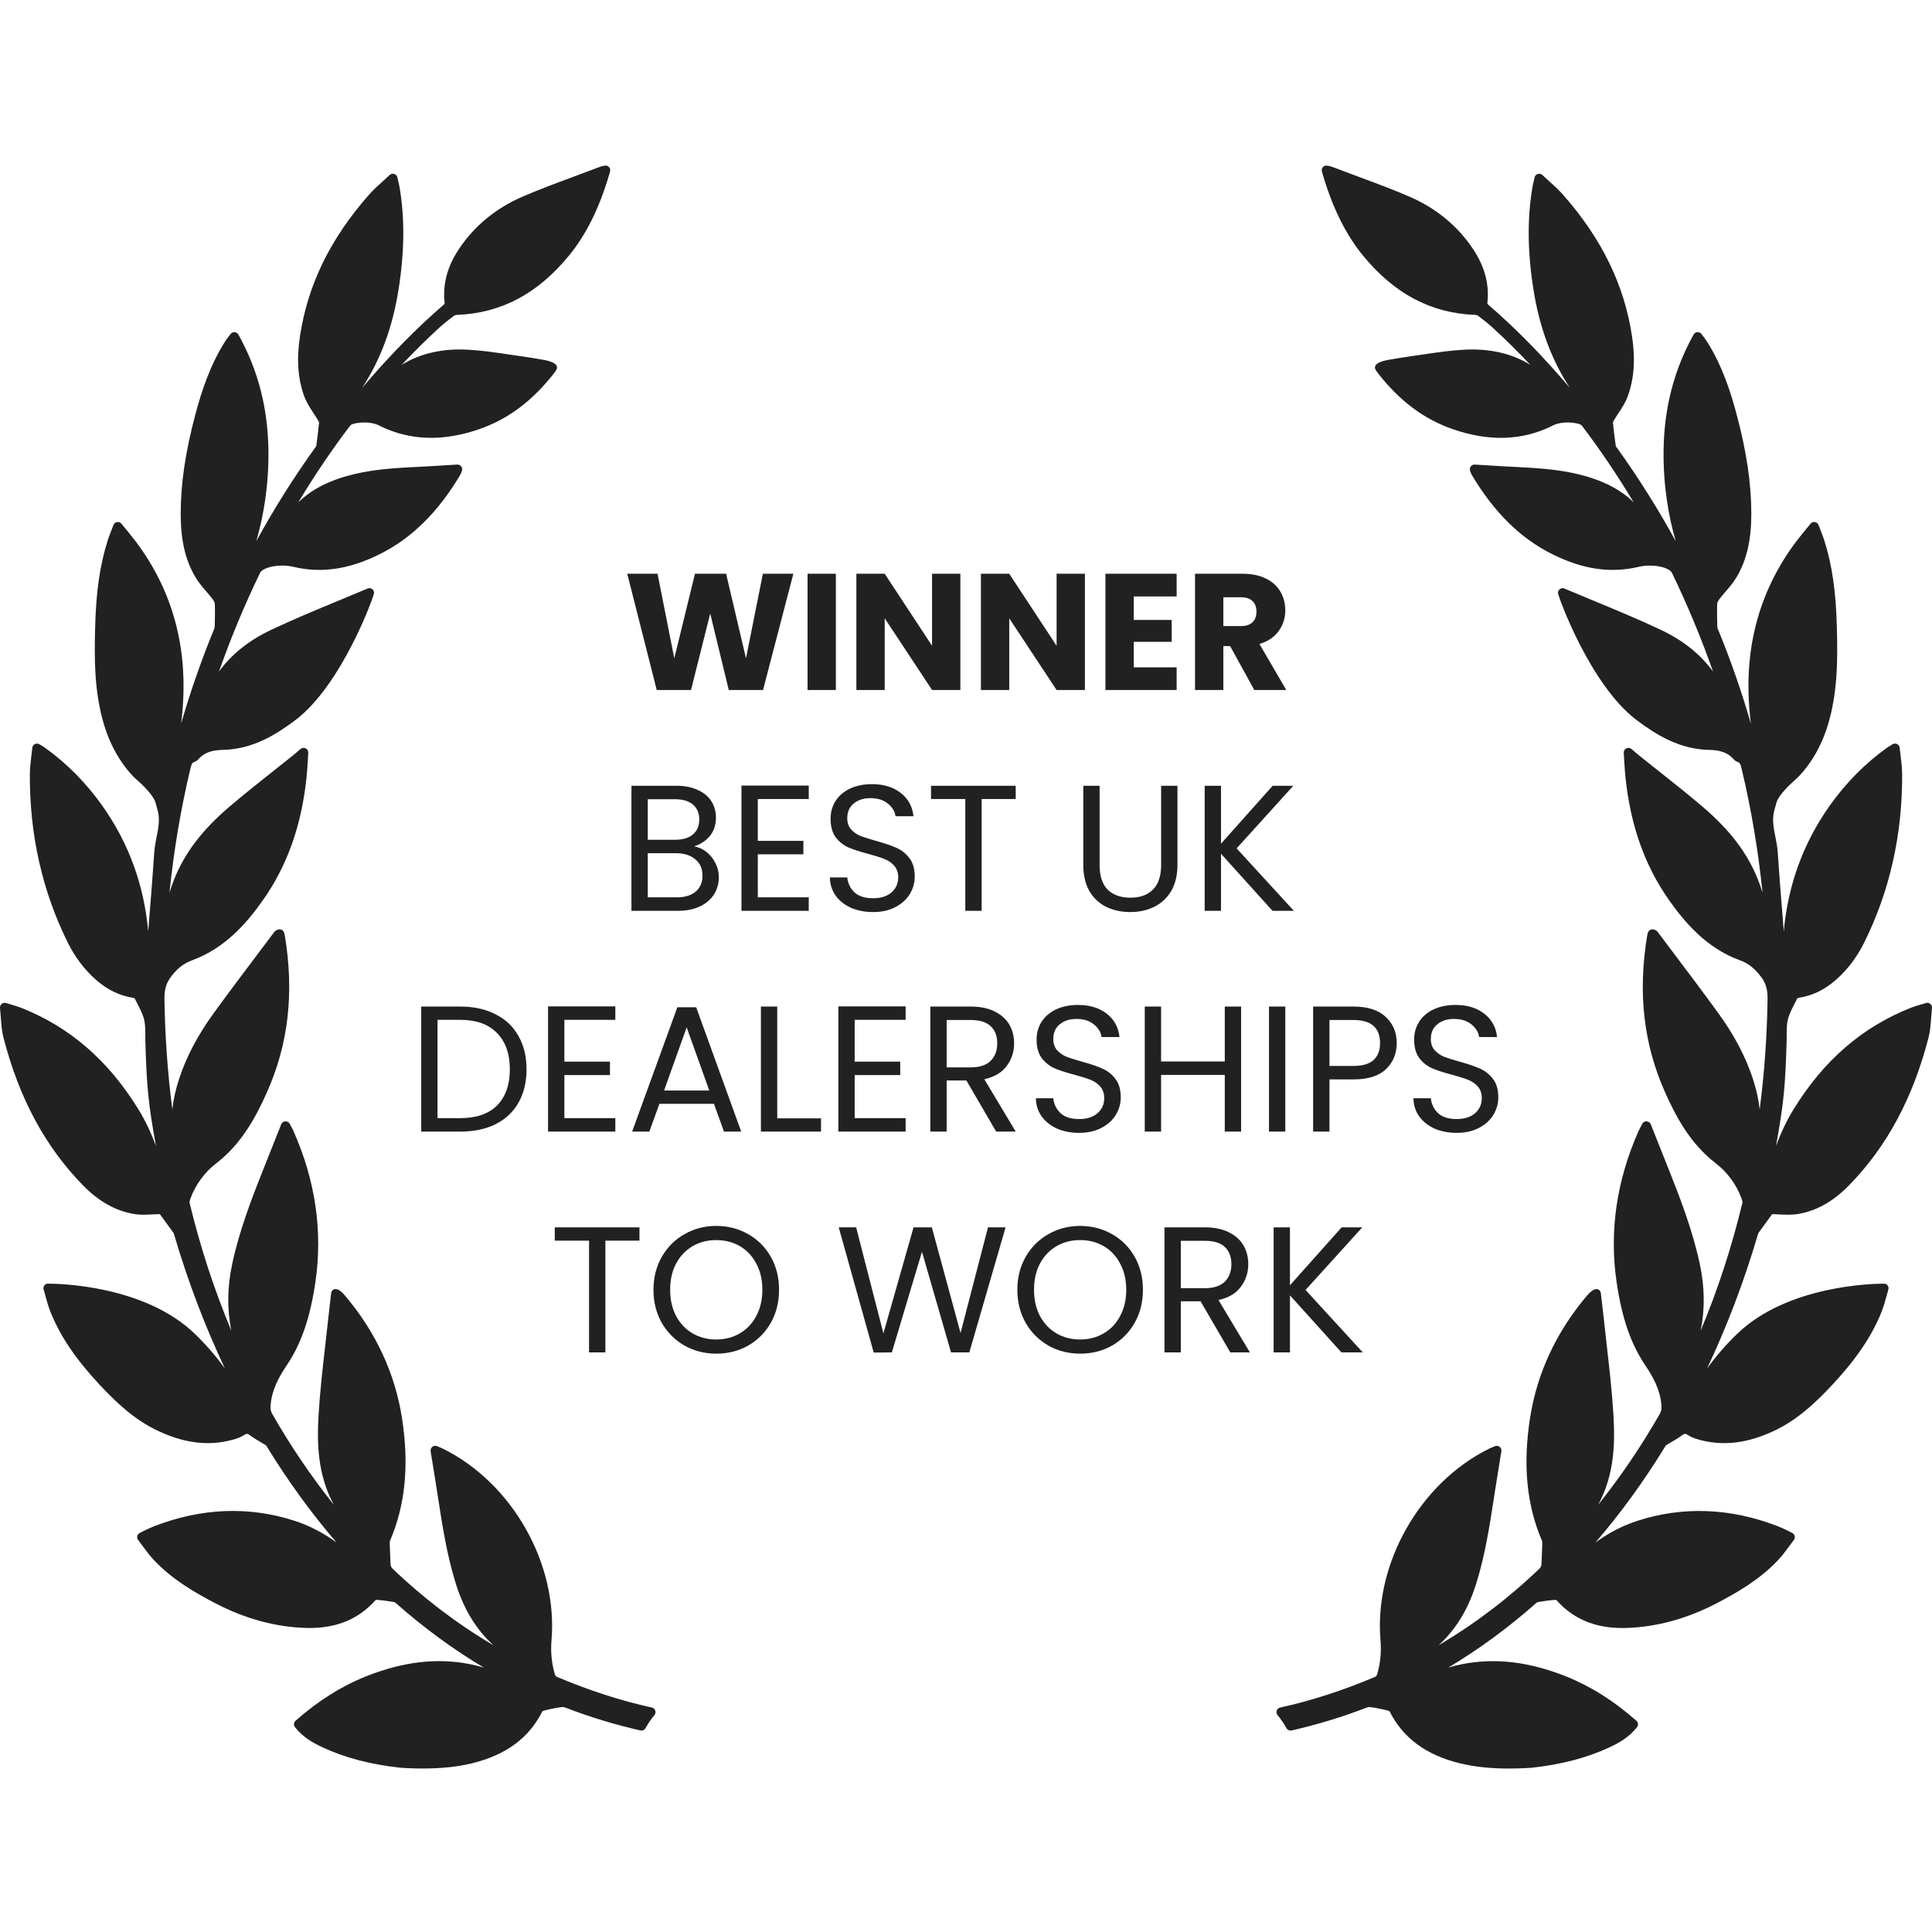 <svg width="140" height="140" viewBox="0 0 140 140" fill="none" xmlns="http://www.w3.org/2000/svg">
<g clip-path="url(#clip0_4674_25677)">
<g clip-path="url(#clip1_4674_25677)">
<path d="M139.876 72.745C139.788 72.672 139.66 72.649 139.56 72.683C139.437 72.721 139.325 72.753 139.22 72.784L139.168 72.799C138.908 72.875 138.683 72.941 138.46 73.03C134.94 74.429 132.168 76.825 129.987 80.356C129.448 81.228 129.031 82.135 128.699 83.039C129.244 79.997 129.37 78.812 129.467 75.409C129.471 75.266 129.471 75.121 129.471 74.977C129.471 74.583 129.471 74.211 129.557 73.871C129.66 73.469 129.868 73.068 130.068 72.68C130.125 72.57 130.181 72.46 130.228 72.364C130.244 72.345 130.297 72.313 130.317 72.31C131.324 72.156 132.214 71.729 133.039 71.004C133.871 70.269 134.555 69.37 135.072 68.331C136.93 64.605 137.86 60.488 137.836 56.094C137.834 55.67 137.784 55.257 137.73 54.808C137.705 54.607 137.679 54.402 137.658 54.189C137.646 54.072 137.574 53.968 137.47 53.917C137.367 53.867 137.243 53.871 137.139 53.934C137.077 53.973 137.023 54.005 136.974 54.033C136.88 54.09 136.808 54.133 136.74 54.183C135.155 55.319 133.757 56.733 132.585 58.385C130.672 61.085 129.559 64.138 129.259 67.497C129.229 67.123 129.199 66.748 129.169 66.374L129.159 66.238C129.041 64.77 128.92 63.252 128.821 61.76C128.796 61.382 128.723 61.014 128.653 60.658C128.517 59.974 128.389 59.328 128.594 58.651C128.641 58.498 128.68 58.344 128.72 58.19C128.816 57.81 129.284 57.223 130.003 56.582L130.03 56.558C130.294 56.333 131.655 55.088 132.427 52.626C133.211 50.124 133.152 47.509 133.108 45.6L133.107 45.55C133.05 42.925 132.766 40.948 132.188 39.137C132.113 38.905 132.024 38.677 131.93 38.437C131.882 38.312 131.832 38.183 131.781 38.048C131.738 37.933 131.637 37.85 131.519 37.831L131.461 37.825C131.359 37.825 131.263 37.871 131.198 37.951L130.636 38.635C127.943 41.92 126.619 45.773 126.702 50.087C126.717 50.847 126.773 51.627 126.874 52.431C126.19 50.069 125.387 47.769 124.474 45.556C124.455 45.508 124.442 45.448 124.441 45.397L124.435 45.094C124.425 44.658 124.415 44.206 124.434 43.762C124.437 43.688 124.484 43.556 124.584 43.426C124.725 43.239 124.881 43.057 125.043 42.868C125.32 42.547 125.605 42.215 125.831 41.836C126.559 40.617 126.9 39.176 126.906 37.303C126.916 35.097 126.576 32.776 125.835 29.998C125.43 28.483 124.819 26.514 123.68 24.729C123.603 24.609 123.517 24.496 123.425 24.376C123.383 24.323 123.34 24.267 123.296 24.206C123.231 24.119 123.142 24.069 122.998 24.069C122.883 24.077 122.781 24.142 122.724 24.244C121.295 26.823 120.583 29.578 120.549 32.666C120.521 35.242 120.923 37.458 121.427 39.209C120.144 36.865 118.718 34.599 117.172 32.451L117.136 32.402C117.101 32.355 117.087 32.333 117.089 32.349C116.992 31.654 116.924 31.097 116.878 30.613C116.879 30.606 116.888 30.565 116.96 30.444C117.062 30.27 117.174 30.1 117.293 29.919C117.532 29.556 117.778 29.181 117.936 28.761C118.413 27.492 118.52 26.053 118.262 24.363C117.698 20.622 116.049 17.254 113.223 14.066C112.932 13.738 112.61 13.449 112.27 13.143L112.176 13.057C112.043 12.937 111.907 12.814 111.769 12.684C111.681 12.6 111.556 12.569 111.434 12.605C111.319 12.641 111.23 12.737 111.203 12.855L111.141 13.126C111.099 13.306 111.066 13.448 111.042 13.59C110.661 15.861 110.689 18.292 111.127 21.025C111.562 23.736 112.427 26.073 113.755 28.104C111.764 25.757 109.826 23.787 107.802 22.04C107.792 22.028 107.779 21.992 107.778 21.983C107.936 20.619 107.6 19.335 106.749 18.056C105.633 16.376 104.08 15.095 102.136 14.25C100.973 13.746 99.768 13.299 98.588 12.861C98.022 12.651 97.457 12.442 96.875 12.218C96.29 11.985 96.04 11.944 95.904 12.07C95.729 12.232 95.771 12.371 95.847 12.624L95.872 12.707C96.585 15.11 97.532 17.01 98.767 18.517C101.034 21.285 103.685 22.691 106.868 22.816C106.979 22.822 107.068 22.853 107.104 22.881C107.552 23.217 107.882 23.485 108.173 23.751C109.096 24.594 110.004 25.492 110.892 26.438C109.571 25.616 107.956 25.246 106.136 25.338C105.141 25.388 104.153 25.534 103.197 25.675L103.161 25.681C102.878 25.722 102.597 25.763 102.317 25.803C101.703 25.886 101.084 25.995 100.537 26.09C100.316 26.13 99.787 26.25 99.665 26.507C99.623 26.595 99.626 26.691 99.674 26.778C99.716 26.854 99.763 26.926 99.813 26.991C101.391 29.039 103.191 30.387 105.316 31.113C107.907 32.003 110.287 31.93 112.426 30.883C112.753 30.703 113.147 30.612 113.598 30.612C113.938 30.612 114.193 30.665 114.278 30.685C114.404 30.706 114.576 30.777 114.611 30.822C115.941 32.571 117.203 34.438 118.382 36.4C117.386 35.432 116.088 34.779 114.318 34.353C112.768 33.984 111.182 33.905 109.649 33.827L109.136 33.801C108.655 33.777 108.175 33.746 107.679 33.715L106.849 33.664C106.742 33.664 106.64 33.716 106.577 33.802C106.508 33.895 106.492 34.016 106.532 34.124C106.566 34.215 106.626 34.374 106.658 34.428C108.274 37.132 110.173 39.002 112.461 40.146C114.697 41.264 116.718 41.559 118.757 41.072C118.992 41.015 119.266 40.985 119.548 40.985C120.415 40.985 121.02 41.249 121.147 41.494C122.268 43.808 123.269 46.212 124.132 48.664C123.227 47.416 121.961 46.402 120.358 45.644C118.766 44.892 117.108 44.205 115.476 43.529C114.775 43.239 114.071 42.948 113.37 42.65C113.266 42.605 113.143 42.614 113.046 42.678C112.95 42.742 112.894 42.848 112.894 42.962C112.894 43.181 115.22 49.638 118.599 52.182C119.977 53.221 121.675 54.288 123.816 54.339C124.457 54.351 125.119 54.442 125.62 55.011C125.696 55.101 125.798 55.172 125.908 55.209C126.079 55.266 126.126 55.37 126.21 55.727C126.904 58.638 127.409 61.638 127.719 64.685C127.625 64.376 127.516 64.064 127.391 63.748C126.635 61.83 125.362 60.152 123.386 58.467C122.367 57.594 121.3 56.75 120.269 55.932L120.219 55.894C119.75 55.521 119.281 55.151 118.813 54.775C118.717 54.697 118.623 54.617 118.514 54.524L118.222 54.274C118.12 54.188 117.968 54.17 117.849 54.23C117.726 54.292 117.653 54.42 117.662 54.557C117.677 54.763 117.688 54.958 117.699 55.145L117.705 55.233C117.728 55.617 117.75 55.981 117.789 56.339C118.154 59.831 119.193 62.747 120.963 65.252C122.059 66.8 123.631 68.693 126.083 69.588C126.679 69.807 127.112 70.139 127.575 70.734C128.013 71.291 128.094 71.8 128.084 72.441C128.042 75.125 127.851 77.788 127.514 80.396C127.435 79.67 127.268 78.923 127.011 78.147C126.48 76.54 125.653 74.977 124.481 73.37C123.47 71.978 122.418 70.581 121.4 69.23L121.332 69.14C120.929 68.605 120.525 68.069 120.133 67.545C120.059 67.437 119.953 67.398 119.891 67.377C119.804 67.334 119.701 67.33 119.608 67.37C119.518 67.408 119.448 67.484 119.418 67.578L119.406 67.614C119.389 67.663 119.376 67.707 119.369 67.75C118.667 71.935 119.097 75.685 120.684 79.214C121.46 80.94 122.499 82.894 124.333 84.299C125.169 84.941 125.83 85.842 126.193 86.834C126.27 87.048 126.267 87.141 126.258 87.177C125.482 90.39 124.469 93.49 123.237 96.423C123.554 94.877 123.532 93.253 123.17 91.571C122.656 89.186 121.773 86.875 120.984 84.896L120.748 84.303C120.379 83.376 120.007 82.441 119.623 81.472C119.574 81.348 119.456 81.263 119.299 81.256C119.176 81.256 119.062 81.326 119.003 81.441L118.879 81.674C118.825 81.776 118.774 81.871 118.731 81.969C117.145 85.546 116.61 89.213 117.14 92.868C117.519 95.482 118.161 97.353 119.222 98.937C119.771 99.755 120.293 100.667 120.388 101.788C120.41 102.053 120.4 102.236 120.282 102.444C118.943 104.788 117.443 106.999 115.799 109.054C115.806 109.043 115.812 109.032 115.818 109.021C117 106.86 117.036 104.524 116.915 102.524C116.811 100.809 116.615 99.096 116.425 97.441L116.415 97.345C116.338 96.682 116.263 96.019 116.194 95.355C116.154 94.978 116.109 94.602 116.063 94.219L116.002 93.702C115.989 93.588 115.919 93.489 115.819 93.439C115.632 93.341 115.33 93.492 115.004 93.878C112.761 96.53 111.369 99.528 110.867 102.788C110.346 106.167 110.628 109.059 111.731 111.629C111.761 111.698 111.76 111.837 111.76 111.884L111.7 113.363C111.692 113.469 111.636 113.589 111.589 113.634C109.35 115.79 106.884 117.665 104.238 119.226C105.491 118.094 106.391 116.617 106.975 114.745C107.621 112.671 107.953 110.511 108.275 108.418L108.303 108.232C108.417 107.496 108.536 106.762 108.658 106.012L108.795 105.164C108.815 105.04 108.766 104.916 108.67 104.842C108.575 104.767 108.437 104.748 108.328 104.795L108.208 104.845C108.08 104.897 107.969 104.944 107.864 104.998C102.862 107.496 99.57 113.322 100.035 118.851C100.108 119.717 100.029 120.531 99.792 121.336C99.77 121.41 99.699 121.489 99.671 121.503C97.295 122.504 95.036 123.235 92.763 123.737C92.646 123.764 92.554 123.848 92.516 123.96C92.478 124.074 92.501 124.197 92.579 124.29C92.826 124.582 93.041 124.897 93.218 125.226C93.29 125.361 93.463 125.43 93.593 125.397C95.445 124.974 97.248 124.427 98.954 123.769C99.092 123.714 99.198 123.688 99.296 123.704C99.676 123.754 100.077 123.832 100.522 123.943C100.614 123.965 100.69 124.008 100.692 124.004C101.664 125.943 103.336 127.178 105.804 127.779C106.341 127.908 106.895 128.003 107.45 128.061C108.031 128.123 108.679 128.154 109.376 128.154C110.341 128.154 111.029 128.094 111.037 128.094C113.176 127.854 115.003 127.373 116.621 126.622C117.285 126.314 118.042 125.899 118.623 125.159C118.734 125.018 118.716 124.813 118.581 124.694C116.937 123.244 115.264 122.19 113.464 121.473C110.797 120.413 108.368 120.126 105.987 120.584C105.631 120.653 105.284 120.74 104.947 120.84C107.174 119.509 109.306 117.944 111.32 116.161C111.359 116.126 111.422 116.095 111.472 116.087C111.801 116.032 112.239 115.965 112.687 115.932C112.728 115.932 112.781 115.952 112.787 115.954C114 117.312 115.563 117.972 117.566 117.972C117.668 117.972 117.771 117.97 117.873 117.967C120.05 117.897 122.239 117.298 124.38 116.188C125.936 115.376 127.558 114.431 128.873 113.022C129.165 112.708 129.425 112.354 129.655 112.041L129.677 112.011C129.779 111.873 129.882 111.734 129.987 111.597C130.045 111.523 130.069 111.427 130.054 111.331C130.038 111.238 129.984 111.156 129.893 111.096C129.87 111.084 129.313 110.785 128.804 110.588C125.4 109.273 121.962 109.138 118.684 110.195C117.61 110.539 116.6 111.057 115.616 111.773C117.435 109.659 119.12 107.341 120.649 104.846C120.666 104.82 120.709 104.749 120.723 104.736C120.857 104.65 120.994 104.57 121.13 104.49C121.375 104.347 121.628 104.198 121.866 104.021C122.067 103.871 122.123 103.868 122.326 103.998C122.613 104.184 122.947 104.281 123.238 104.357C124.94 104.793 126.655 104.576 128.553 103.685C130.286 102.872 131.619 101.588 132.802 100.321C134.522 98.473 135.646 96.806 136.339 95.074C136.485 94.71 136.589 94.334 136.697 93.941C136.741 93.776 136.787 93.612 136.835 93.45C136.888 93.275 136.796 93.091 136.624 93.031L136.481 93.02C135.78 93.02 129.522 93.122 125.862 96.674C125.066 97.446 124.353 98.267 123.701 99.166C125.149 96.1 126.377 92.869 127.366 89.514L127.381 89.465C127.392 89.424 127.41 89.362 127.422 89.345L128.38 88.031C128.415 87.978 128.42 87.978 128.476 87.978C128.501 87.978 128.528 87.98 128.559 87.982L128.764 87.994C129.476 88.038 129.895 88.032 130.24 87.978C131.603 87.763 132.834 87.076 134.001 85.879C136.732 83.079 138.611 79.585 139.747 75.199C139.868 74.73 139.902 74.255 139.939 73.752C139.955 73.524 139.973 73.289 139.999 73.046C140.01 72.929 139.964 72.818 139.876 72.745Z" fill="#212121"/>
<path d="M47.235 123.736C44.965 123.235 42.706 122.504 40.33 121.502C40.301 121.489 40.231 121.409 40.209 121.338C39.972 120.53 39.892 119.717 39.965 118.851C40.431 113.321 37.138 107.495 32.137 104.998C32.031 104.943 31.92 104.897 31.792 104.845L31.674 104.795C31.561 104.747 31.424 104.767 31.333 104.84C31.235 104.916 31.186 105.04 31.206 105.163L31.343 106.011C31.464 106.762 31.583 107.496 31.697 108.23L31.726 108.423C32.047 110.511 32.379 112.671 33.026 114.745C33.609 116.617 34.51 118.094 35.762 119.226C33.116 117.665 30.651 115.79 28.412 113.634C28.365 113.589 28.309 113.469 28.301 113.37L28.241 111.89C28.241 111.837 28.24 111.698 28.27 111.629C29.372 109.059 29.655 106.167 29.134 102.787C28.631 99.528 27.24 96.53 24.997 93.878C24.735 93.567 24.503 93.41 24.308 93.41C24.261 93.41 24.218 93.42 24.185 93.437C24.081 93.488 24.012 93.588 23.998 93.702L23.938 94.219C23.892 94.602 23.847 94.978 23.807 95.355C23.738 96.019 23.662 96.682 23.586 97.345L23.575 97.441C23.386 99.097 23.189 100.809 23.085 102.524C22.965 104.524 23 106.86 24.183 109.021C24.189 109.032 24.195 109.043 24.201 109.054C22.558 106.999 21.057 104.788 19.719 102.444C19.601 102.236 19.59 102.053 19.613 101.788C19.708 100.666 20.229 99.754 20.778 98.937C21.839 97.353 22.481 95.482 22.861 92.868C23.391 89.213 22.855 85.547 21.27 81.969C21.227 81.871 21.176 81.776 21.121 81.674L20.997 81.44C20.938 81.326 20.811 81.251 20.678 81.257C20.544 81.264 20.427 81.348 20.378 81.471C19.994 82.441 19.622 83.376 19.252 84.303L19.016 84.896C18.228 86.875 17.344 89.186 16.83 91.571C16.468 93.253 16.446 94.877 16.764 96.423C15.531 93.49 14.518 90.391 13.742 87.177C13.733 87.141 13.731 87.048 13.807 86.834C14.17 85.841 14.831 84.941 15.668 84.299C17.501 82.893 18.541 80.939 19.316 79.214C20.903 75.684 21.334 71.935 20.632 67.75C20.625 67.706 20.611 67.663 20.596 67.615L20.583 67.578C20.552 67.484 20.483 67.408 20.391 67.368C20.301 67.331 20.188 67.338 20.118 67.372C20.048 67.398 19.942 67.437 19.873 67.538C19.475 68.069 19.072 68.604 18.669 69.139L18.601 69.23C17.583 70.581 16.531 71.978 15.52 73.369C14.348 74.977 13.521 76.539 12.99 78.146C12.733 78.922 12.566 79.67 12.487 80.395C12.15 77.788 11.959 75.125 11.917 72.441C11.907 71.8 11.988 71.291 12.426 70.733C12.889 70.139 13.322 69.807 13.918 69.588C16.369 68.692 17.942 66.8 19.038 65.251C20.808 62.746 21.846 59.831 22.212 56.34C22.251 55.98 22.273 55.617 22.296 55.232L22.302 55.145C22.312 54.958 22.324 54.763 22.339 54.557C22.348 54.42 22.275 54.291 22.152 54.229C22.034 54.17 21.882 54.187 21.779 54.275L21.488 54.524C21.378 54.617 21.284 54.697 21.187 54.775C20.72 55.15 20.251 55.521 19.781 55.894L19.732 55.932C18.701 56.749 17.634 57.594 16.616 58.466C14.639 60.152 13.366 61.83 12.61 63.748C12.485 64.064 12.376 64.377 12.281 64.686C12.592 61.639 13.097 58.638 13.791 55.726C13.875 55.37 13.922 55.266 14.095 55.209C14.204 55.172 14.305 55.101 14.379 55.013C14.882 54.442 15.544 54.351 16.186 54.338C18.326 54.288 20.024 53.22 21.402 52.182C24.781 49.637 27.107 43.181 27.107 42.962C27.107 42.847 27.05 42.741 26.954 42.677C26.859 42.614 26.73 42.605 26.634 42.649C25.93 42.947 25.226 43.238 24.497 43.539C22.893 44.205 21.235 44.892 19.643 45.643C18.04 46.401 16.774 47.415 15.868 48.663C16.731 46.211 17.732 43.808 18.852 41.498C18.981 41.248 19.586 40.984 20.453 40.984C20.735 40.984 21.009 41.014 21.245 41.071C23.283 41.559 25.304 41.263 27.54 40.145C29.829 39.002 31.727 37.131 33.344 34.426C33.375 34.374 33.436 34.214 33.468 34.125C33.509 34.015 33.493 33.894 33.425 33.803C33.362 33.716 33.261 33.664 33.132 33.664C33.131 33.664 33.13 33.664 33.129 33.664L32.321 33.715C31.826 33.746 31.345 33.776 30.865 33.801L30.351 33.827C28.818 33.904 27.233 33.984 25.682 34.353C23.913 34.778 22.614 35.431 21.618 36.4C22.797 34.438 24.059 32.571 25.389 30.823C25.425 30.776 25.596 30.705 25.737 30.682C25.807 30.665 26.063 30.612 26.402 30.612C26.853 30.612 27.247 30.703 27.582 30.887C29.707 31.926 32.093 32.003 34.684 31.113C36.809 30.387 38.608 29.039 40.186 26.992C40.237 26.926 40.284 26.854 40.326 26.778C40.374 26.691 40.377 26.595 40.335 26.507C40.213 26.251 39.684 26.131 39.462 26.09C38.916 25.995 38.297 25.886 37.684 25.803C37.403 25.764 37.121 25.723 36.839 25.681L36.803 25.675C35.847 25.534 34.859 25.388 33.863 25.338C32.044 25.245 30.429 25.616 29.107 26.438C29.996 25.492 30.904 24.595 31.826 23.751C32.118 23.485 32.448 23.217 32.897 22.881C32.932 22.854 33.021 22.823 33.129 22.817C36.315 22.692 38.966 21.285 41.233 18.518C42.468 17.011 43.414 15.11 44.128 12.707L44.153 12.625C44.229 12.372 44.271 12.233 44.096 12.07C43.961 11.945 43.723 11.982 43.104 12.227C42.543 12.443 41.978 12.652 41.398 12.867C40.233 13.299 39.027 13.746 37.864 14.251C35.92 15.095 34.367 16.376 33.25 18.057C32.4 19.335 32.064 20.62 32.222 21.977C32.221 21.993 32.208 22.029 32.205 22.033C30.176 23.785 28.236 25.758 26.244 28.105C27.573 26.074 28.438 23.736 28.873 21.026C29.311 18.293 29.338 15.861 28.958 13.591C28.934 13.449 28.901 13.307 28.86 13.129L28.797 12.855C28.769 12.737 28.681 12.642 28.565 12.605C28.449 12.571 28.318 12.602 28.232 12.684C28.093 12.815 27.957 12.938 27.824 13.059L27.73 13.143C27.39 13.45 27.068 13.739 26.777 14.067C23.951 17.255 22.302 20.623 21.737 24.363C21.48 26.054 21.587 27.493 22.064 28.762C22.222 29.182 22.468 29.558 22.713 29.93C22.826 30.1 22.938 30.271 23.041 30.447C23.116 30.573 23.123 30.605 23.122 30.599C23.076 31.099 23.009 31.657 22.918 32.325C22.914 32.334 22.902 32.354 22.861 32.407L22.829 32.452C21.283 34.601 19.857 36.866 18.574 39.21C19.078 37.459 19.48 35.243 19.452 32.668C19.417 29.579 18.706 26.824 17.276 24.244C17.22 24.144 17.117 24.078 16.974 24.069C16.87 24.069 16.769 24.12 16.704 24.208C16.661 24.268 16.617 24.324 16.576 24.377C16.484 24.497 16.397 24.61 16.32 24.73C15.182 26.515 14.571 28.484 14.166 29.999C13.425 32.779 13.085 35.1 13.095 37.304C13.1 39.177 13.441 40.617 14.169 41.836C14.396 42.216 14.681 42.547 14.967 42.882C15.119 43.059 15.275 43.241 15.416 43.428C15.515 43.557 15.563 43.69 15.566 43.763C15.585 44.208 15.575 44.659 15.565 45.096L15.559 45.398C15.557 45.45 15.546 45.509 15.528 45.555C14.614 47.769 13.811 50.07 13.126 52.433C13.226 51.628 13.283 50.849 13.298 50.089C13.38 45.775 12.057 41.922 9.364 38.637L8.802 37.953C8.737 37.872 8.641 37.827 8.539 37.827L8.482 37.832C8.362 37.852 8.261 37.935 8.22 38.048C8.168 38.185 8.118 38.313 8.069 38.438C7.975 38.679 7.887 38.907 7.812 39.139C7.234 40.949 6.95 42.927 6.893 45.55L6.891 45.602C6.848 47.51 6.789 50.125 7.573 52.627C8.345 55.09 9.705 56.334 9.969 56.558L9.997 56.583C10.716 57.224 11.183 57.811 11.28 58.191C11.319 58.345 11.359 58.499 11.405 58.651C11.61 59.329 11.482 59.975 11.344 60.672C11.275 61.024 11.203 61.388 11.178 61.761C11.08 63.253 10.958 64.771 10.841 66.239L10.83 66.375C10.8 66.749 10.77 67.124 10.74 67.498C10.44 64.139 9.328 61.086 7.414 58.386C6.242 56.734 4.845 55.32 3.26 54.184C3.191 54.135 3.12 54.091 3.023 54.033C2.977 54.007 2.923 53.974 2.857 53.933C2.758 53.874 2.631 53.869 2.529 53.918C2.424 53.969 2.352 54.073 2.341 54.19C2.319 54.402 2.294 54.608 2.268 54.821C2.215 55.258 2.165 55.671 2.163 56.095C2.139 60.489 3.069 64.606 4.926 68.332C5.444 69.371 6.128 70.27 6.96 71.005C7.785 71.73 8.675 72.157 9.68 72.311C9.702 72.314 9.755 72.346 9.763 72.353C9.817 72.462 9.873 72.571 9.93 72.681C10.131 73.069 10.338 73.47 10.441 73.872C10.527 74.212 10.527 74.584 10.527 74.978C10.527 75.122 10.527 75.267 10.532 75.409C10.628 78.813 10.755 79.999 11.3 83.04C10.967 82.136 10.55 81.229 10.011 80.357C7.83 76.826 5.059 74.43 1.54 73.031C1.316 72.941 1.091 72.876 0.831 72.8L0.779 72.785C0.673 72.754 0.561 72.721 0.442 72.685C0.334 72.649 0.21 72.674 0.122 72.746C0.035 72.819 -0.011 72.93 0 73.046C0.026 73.288 0.044 73.522 0.061 73.751C0.097 74.254 0.131 74.728 0.253 75.198C1.388 79.584 3.268 83.077 5.998 85.878C7.166 87.075 8.396 87.761 9.759 87.977C10.103 88.03 10.523 88.037 11.235 87.993L11.44 87.981C11.471 87.979 11.499 87.977 11.524 87.977C11.58 87.977 11.584 87.977 11.623 88.034L12.577 89.344C12.589 89.361 12.607 89.423 12.619 89.466L12.633 89.513C13.623 92.868 14.85 96.099 16.298 99.165C15.647 98.266 14.933 97.445 14.137 96.672C10.477 93.121 4.219 93.019 3.518 93.019L3.43 93.019L3.375 93.029C3.203 93.091 3.11 93.274 3.163 93.447C3.212 93.611 3.258 93.775 3.31 93.969C3.41 94.333 3.514 94.709 3.66 95.072C4.353 96.805 5.477 98.472 7.197 100.32C8.38 101.587 9.712 102.871 11.446 103.684C13.344 104.575 15.057 104.793 16.762 104.356C17.052 104.28 17.385 104.183 17.672 103.997C17.876 103.867 17.932 103.871 18.133 104.02C18.37 104.197 18.623 104.346 18.869 104.489C19.005 104.569 19.142 104.649 19.27 104.73C19.29 104.747 19.333 104.819 19.349 104.845C20.879 107.339 22.563 109.657 24.383 111.772C23.399 111.056 22.388 110.538 21.315 110.193C18.036 109.136 14.599 109.271 11.195 110.587C10.687 110.784 10.13 111.082 10.092 111.103C10.015 111.155 9.961 111.237 9.944 111.332C9.929 111.426 9.954 111.521 10.01 111.594C10.117 111.733 10.22 111.871 10.321 112.009L10.344 112.04C10.574 112.353 10.834 112.707 11.126 113.02C12.441 114.43 14.062 115.375 15.619 116.186C17.759 117.297 19.948 117.895 22.125 117.965C22.228 117.969 22.33 117.971 22.433 117.971C24.435 117.971 25.998 117.311 27.203 115.961C27.218 115.95 27.27 115.93 27.299 115.93C27.76 115.963 28.197 116.03 28.524 116.085C28.576 116.094 28.639 116.125 28.679 116.16C30.692 117.943 32.824 119.507 35.052 120.838C34.714 120.738 34.366 120.651 34.011 120.581C31.63 120.124 29.201 120.411 26.534 121.471C24.735 122.188 23.061 123.242 21.418 124.692C21.282 124.811 21.263 125.016 21.375 125.157C21.956 125.897 22.713 126.312 23.377 126.619C24.995 127.371 26.822 127.853 28.963 128.092C28.97 128.092 29.658 128.152 30.623 128.152C31.319 128.152 31.968 128.121 32.548 128.059C33.103 128.001 33.657 127.906 34.194 127.777C36.662 127.176 38.334 125.941 39.292 124.023C39.309 124.007 39.383 123.964 39.476 123.941C39.922 123.83 40.322 123.753 40.703 123.702C40.793 123.687 40.905 123.712 41.046 123.768C42.75 124.425 44.554 124.972 46.403 125.394C46.428 125.4 46.456 125.403 46.483 125.403C46.607 125.403 46.721 125.335 46.782 125.223C46.958 124.895 47.173 124.58 47.42 124.287C47.498 124.194 47.521 124.072 47.483 123.958C47.447 123.848 47.354 123.764 47.235 123.736Z" fill="#212121"/>
<path d="M57.489 41.576L55.293 50H52.809L51.465 44.456L50.073 50H47.589L45.453 41.576H47.649L48.861 47.708L50.361 41.576H52.617L54.057 47.708L55.281 41.576H57.489ZM60.57 41.576V50H58.518V41.576H60.57ZM69.593 50H67.541L64.109 44.804V50H62.057V41.576H64.109L67.541 46.796V41.576H69.593V50ZM78.617 50H76.565L73.133 44.804V50H71.081V41.576H73.133L76.565 46.796V41.576H78.617V50ZM82.156 43.22V44.924H84.904V46.508H82.156V48.356H85.264V50H80.104V41.576H85.264V43.22H82.156ZM90.892 50L89.14 46.82H88.648V50H86.596V41.576H90.04C90.704 41.576 91.268 41.692 91.732 41.924C92.204 42.156 92.556 42.476 92.788 42.884C93.02 43.284 93.136 43.732 93.136 44.228C93.136 44.788 92.976 45.288 92.656 45.728C92.344 46.168 91.88 46.48 91.264 46.664L93.208 50H90.892ZM88.648 45.368H89.92C90.296 45.368 90.576 45.276 90.76 45.092C90.952 44.908 91.048 44.648 91.048 44.312C91.048 43.992 90.952 43.74 90.76 43.556C90.576 43.372 90.296 43.28 89.92 43.28H88.648V45.368ZM50.294 61.333C50.623 61.385 50.922 61.519 51.191 61.736C51.468 61.953 51.685 62.221 51.841 62.542C52.006 62.863 52.088 63.205 52.088 63.569C52.088 64.028 51.971 64.444 51.737 64.817C51.503 65.181 51.161 65.471 50.71 65.688C50.268 65.896 49.744 66 49.137 66H45.757V56.939H49.007C49.622 56.939 50.147 57.043 50.58 57.251C51.013 57.45 51.338 57.723 51.555 58.07C51.772 58.417 51.88 58.807 51.88 59.24C51.88 59.777 51.733 60.224 51.438 60.579C51.152 60.926 50.771 61.177 50.294 61.333ZM46.94 60.852H48.929C49.484 60.852 49.913 60.722 50.216 60.462C50.519 60.202 50.671 59.842 50.671 59.383C50.671 58.924 50.519 58.564 50.216 58.304C49.913 58.044 49.475 57.914 48.903 57.914H46.94V60.852ZM49.033 65.025C49.622 65.025 50.082 64.886 50.411 64.609C50.74 64.332 50.905 63.946 50.905 63.452C50.905 62.949 50.732 62.555 50.385 62.269C50.038 61.974 49.575 61.827 48.994 61.827H46.94V65.025H49.033ZM54.913 57.901V60.93H58.215V61.905H54.913V65.025H58.605V66H53.73V56.926H58.605V57.901H54.913ZM63.268 66.091C62.67 66.091 62.132 65.987 61.656 65.779C61.188 65.562 60.819 65.268 60.551 64.895C60.282 64.514 60.143 64.076 60.135 63.582H61.396C61.439 64.007 61.612 64.366 61.916 64.661C62.228 64.947 62.678 65.09 63.268 65.09C63.831 65.09 64.273 64.951 64.594 64.674C64.923 64.388 65.088 64.024 65.088 63.582C65.088 63.235 64.992 62.954 64.802 62.737C64.611 62.52 64.373 62.356 64.087 62.243C63.801 62.13 63.415 62.009 62.93 61.879C62.332 61.723 61.851 61.567 61.487 61.411C61.131 61.255 60.824 61.012 60.564 60.683C60.312 60.345 60.187 59.894 60.187 59.331C60.187 58.837 60.312 58.399 60.564 58.018C60.815 57.637 61.166 57.342 61.617 57.134C62.076 56.926 62.6 56.822 63.19 56.822C64.039 56.822 64.732 57.034 65.27 57.459C65.816 57.884 66.123 58.447 66.193 59.149H64.893C64.849 58.802 64.667 58.499 64.347 58.239C64.026 57.97 63.601 57.836 63.073 57.836C62.579 57.836 62.176 57.966 61.864 58.226C61.552 58.477 61.396 58.833 61.396 59.292C61.396 59.621 61.487 59.89 61.669 60.098C61.859 60.306 62.089 60.466 62.358 60.579C62.635 60.683 63.021 60.804 63.515 60.943C64.113 61.108 64.594 61.272 64.958 61.437C65.322 61.593 65.634 61.84 65.894 62.178C66.154 62.507 66.284 62.958 66.284 63.53C66.284 63.972 66.167 64.388 65.933 64.778C65.699 65.168 65.352 65.484 64.893 65.727C64.433 65.97 63.892 66.091 63.268 66.091ZM73.602 56.939V57.901H71.132V66H69.949V57.901H67.466V56.939H73.602ZM79.681 56.939V62.672C79.681 63.478 79.876 64.076 80.266 64.466C80.664 64.856 81.215 65.051 81.917 65.051C82.61 65.051 83.152 64.856 83.542 64.466C83.94 64.076 84.14 63.478 84.14 62.672V56.939H85.323V62.659C85.323 63.413 85.171 64.05 84.868 64.57C84.564 65.081 84.153 65.463 83.633 65.714C83.121 65.965 82.545 66.091 81.904 66.091C81.262 66.091 80.682 65.965 80.162 65.714C79.65 65.463 79.243 65.081 78.94 64.57C78.645 64.05 78.498 63.413 78.498 62.659V56.939H79.681ZM92.21 66L88.479 61.866V66H87.296V56.939H88.479V61.138L92.223 56.939H93.718L89.61 61.476L93.757 66H92.21ZM33.344 72.939C34.332 72.939 35.185 73.125 35.905 73.498C36.633 73.862 37.187 74.386 37.569 75.071C37.959 75.756 38.154 76.562 38.154 77.489C38.154 78.416 37.959 79.222 37.569 79.907C37.187 80.583 36.633 81.103 35.905 81.467C35.185 81.822 34.332 82 33.344 82H30.523V72.939H33.344ZM33.344 81.025C34.514 81.025 35.406 80.717 36.022 80.102C36.637 79.478 36.945 78.607 36.945 77.489C36.945 76.362 36.633 75.483 36.009 74.85C35.393 74.217 34.505 73.901 33.344 73.901H31.706V81.025H33.344ZM40.897 73.901V76.93H44.199V77.905H40.897V81.025H44.589V82H39.714V72.926H44.589V73.901H40.897ZM51.735 79.985H47.783L47.055 82H45.807L49.083 72.991H50.448L53.711 82H52.463L51.735 79.985ZM51.397 79.023L49.759 74.447L48.121 79.023H51.397ZM56.322 81.038H59.494V82H55.139V72.939H56.322V81.038ZM61.933 73.901V76.93H65.235V77.905H61.933V81.025H65.625V82H60.75V72.926H65.625V73.901H61.933ZM72.186 82L70.028 78.295H68.598V82H67.415V72.939H70.34C71.025 72.939 71.601 73.056 72.069 73.29C72.546 73.524 72.901 73.84 73.135 74.239C73.369 74.638 73.486 75.093 73.486 75.604C73.486 76.228 73.304 76.778 72.94 77.255C72.585 77.732 72.048 78.048 71.328 78.204L73.603 82H72.186ZM68.598 77.346H70.34C70.982 77.346 71.463 77.19 71.783 76.878C72.104 76.557 72.264 76.133 72.264 75.604C72.264 75.067 72.104 74.651 71.783 74.356C71.471 74.061 70.99 73.914 70.34 73.914H68.598V77.346ZM78.197 82.091C77.599 82.091 77.062 81.987 76.585 81.779C76.117 81.562 75.749 81.268 75.48 80.895C75.212 80.514 75.073 80.076 75.064 79.582H76.325C76.369 80.007 76.542 80.366 76.845 80.661C77.157 80.947 77.608 81.09 78.197 81.09C78.761 81.09 79.203 80.951 79.523 80.674C79.853 80.388 80.017 80.024 80.017 79.582C80.017 79.235 79.922 78.954 79.731 78.737C79.541 78.52 79.302 78.356 79.016 78.243C78.73 78.13 78.345 78.009 77.859 77.879C77.261 77.723 76.78 77.567 76.416 77.411C76.061 77.255 75.753 77.012 75.493 76.683C75.242 76.345 75.116 75.894 75.116 75.331C75.116 74.837 75.242 74.399 75.493 74.018C75.745 73.637 76.096 73.342 76.546 73.134C77.006 72.926 77.53 72.822 78.119 72.822C78.969 72.822 79.662 73.034 80.199 73.459C80.745 73.884 81.053 74.447 81.122 75.149H79.822C79.779 74.802 79.597 74.499 79.276 74.239C78.956 73.97 78.531 73.836 78.002 73.836C77.508 73.836 77.105 73.966 76.793 74.226C76.481 74.477 76.325 74.833 76.325 75.292C76.325 75.621 76.416 75.89 76.598 76.098C76.789 76.306 77.019 76.466 77.287 76.579C77.565 76.683 77.95 76.804 78.444 76.943C79.042 77.108 79.523 77.272 79.887 77.437C80.251 77.593 80.563 77.84 80.823 78.178C81.083 78.507 81.213 78.958 81.213 79.53C81.213 79.972 81.096 80.388 80.862 80.778C80.628 81.168 80.282 81.484 79.822 81.727C79.363 81.97 78.821 82.091 78.197 82.091ZM89.935 72.939V82H88.752V77.892H84.137V82H82.954V72.939H84.137V76.917H88.752V72.939H89.935ZM93.138 72.939V82H91.955V72.939H93.138ZM101.212 75.591C101.212 76.345 100.952 76.973 100.432 77.476C99.921 77.97 99.137 78.217 98.079 78.217H96.338V82H95.154V72.939H98.079C99.102 72.939 99.878 73.186 100.406 73.68C100.944 74.174 101.212 74.811 101.212 75.591ZM98.079 77.242C98.738 77.242 99.224 77.099 99.535 76.813C99.847 76.527 100.003 76.12 100.003 75.591C100.003 74.473 99.362 73.914 98.079 73.914H96.338V77.242H98.079ZM105.556 82.091C104.958 82.091 104.42 81.987 103.944 81.779C103.476 81.562 103.107 81.268 102.839 80.895C102.57 80.514 102.431 80.076 102.423 79.582H103.684C103.727 80.007 103.9 80.366 104.204 80.661C104.516 80.947 104.966 81.09 105.556 81.09C106.119 81.09 106.561 80.951 106.882 80.674C107.211 80.388 107.376 80.024 107.376 79.582C107.376 79.235 107.28 78.954 107.09 78.737C106.899 78.52 106.661 78.356 106.375 78.243C106.089 78.13 105.703 78.009 105.218 77.879C104.62 77.723 104.139 77.567 103.775 77.411C103.419 77.255 103.112 77.012 102.852 76.683C102.6 76.345 102.475 75.894 102.475 75.331C102.475 74.837 102.6 74.399 102.852 74.018C103.103 73.637 103.454 73.342 103.905 73.134C104.364 72.926 104.888 72.822 105.478 72.822C106.327 72.822 107.02 73.034 107.558 73.459C108.104 73.884 108.411 74.447 108.481 75.149H107.181C107.137 74.802 106.955 74.499 106.635 74.239C106.314 73.97 105.889 73.836 105.361 73.836C104.867 73.836 104.464 73.966 104.152 74.226C103.84 74.477 103.684 74.833 103.684 75.292C103.684 75.621 103.775 75.89 103.957 76.098C104.147 76.306 104.377 76.466 104.646 76.579C104.923 76.683 105.309 76.804 105.803 76.943C106.401 77.108 106.882 77.272 107.246 77.437C107.61 77.593 107.922 77.84 108.182 78.178C108.442 78.507 108.572 78.958 108.572 79.53C108.572 79.972 108.455 80.388 108.221 80.778C107.987 81.168 107.64 81.484 107.181 81.727C106.721 81.97 106.18 82.091 105.556 82.091ZM46.338 88.939V89.901H43.868V98H42.685V89.901H40.202V88.939H46.338ZM51.903 98.091C51.062 98.091 50.295 97.896 49.602 97.506C48.908 97.107 48.358 96.557 47.951 95.855C47.552 95.144 47.353 94.347 47.353 93.463C47.353 92.579 47.552 91.786 47.951 91.084C48.358 90.373 48.908 89.823 49.602 89.433C50.295 89.034 51.062 88.835 51.903 88.835C52.752 88.835 53.523 89.034 54.217 89.433C54.91 89.823 55.456 90.369 55.855 91.071C56.253 91.773 56.453 92.57 56.453 93.463C56.453 94.356 56.253 95.153 55.855 95.855C55.456 96.557 54.91 97.107 54.217 97.506C53.523 97.896 52.752 98.091 51.903 98.091ZM51.903 97.064C52.535 97.064 53.103 96.917 53.606 96.622C54.117 96.327 54.516 95.907 54.802 95.361C55.096 94.815 55.244 94.182 55.244 93.463C55.244 92.735 55.096 92.102 54.802 91.565C54.516 91.019 54.121 90.599 53.619 90.304C53.116 90.009 52.544 89.862 51.903 89.862C51.261 89.862 50.689 90.009 50.187 90.304C49.684 90.599 49.285 91.019 48.991 91.565C48.705 92.102 48.562 92.735 48.562 93.463C48.562 94.182 48.705 94.815 48.991 95.361C49.285 95.907 49.684 96.327 50.187 96.622C50.698 96.917 51.27 97.064 51.903 97.064ZM72.868 88.939L70.242 98H68.916L66.81 90.707L64.626 98L63.313 98.013L60.778 88.939H62.039L64.015 96.622L66.199 88.939H67.525L69.605 96.596L71.594 88.939H72.868ZM78.271 98.091C77.43 98.091 76.663 97.896 75.97 97.506C75.276 97.107 74.726 96.557 74.319 95.855C73.92 95.144 73.721 94.347 73.721 93.463C73.721 92.579 73.92 91.786 74.319 91.084C74.726 90.373 75.276 89.823 75.97 89.433C76.663 89.034 77.43 88.835 78.271 88.835C79.12 88.835 79.891 89.034 80.585 89.433C81.278 89.823 81.824 90.369 82.223 91.071C82.621 91.773 82.821 92.57 82.821 93.463C82.821 94.356 82.621 95.153 82.223 95.855C81.824 96.557 81.278 97.107 80.585 97.506C79.891 97.896 79.12 98.091 78.271 98.091ZM78.271 97.064C78.903 97.064 79.471 96.917 79.974 96.622C80.485 96.327 80.884 95.907 81.17 95.361C81.464 94.815 81.612 94.182 81.612 93.463C81.612 92.735 81.464 92.102 81.17 91.565C80.884 91.019 80.489 90.599 79.987 90.304C79.484 90.009 78.912 89.862 78.271 89.862C77.629 89.862 77.057 90.009 76.555 90.304C76.052 90.599 75.653 91.019 75.359 91.565C75.073 92.102 74.93 92.735 74.93 93.463C74.93 94.182 75.073 94.815 75.359 95.361C75.653 95.907 76.052 96.327 76.555 96.622C77.066 96.917 77.638 97.064 78.271 97.064ZM89.153 98L86.996 94.295H85.566V98H84.382V88.939H87.308C87.992 88.939 88.569 89.056 89.037 89.29C89.513 89.524 89.868 89.84 90.103 90.239C90.337 90.638 90.454 91.093 90.454 91.604C90.454 92.228 90.272 92.778 89.907 93.255C89.552 93.732 89.015 94.048 88.296 94.204L90.57 98H89.153ZM85.566 93.346H87.308C87.949 93.346 88.43 93.19 88.751 92.878C89.071 92.557 89.231 92.133 89.231 91.604C89.231 91.067 89.071 90.651 88.751 90.356C88.439 90.061 87.957 89.914 87.308 89.914H85.566V93.346ZM97.206 98L93.475 93.866V98H92.292V88.939H93.475V93.138L97.219 88.939H98.714L94.606 93.476L98.753 98H97.206Z" fill="#212121"/>
</g>
</g>
<defs>
<clipPath id="clip0_4674_25677">
<rect width="140" height="140" fill="white"/>
</clipPath>
<clipPath id="clip1_4674_25677">
<rect width="140" height="140" fill="white"/>
</clipPath>
</defs>
</svg>
